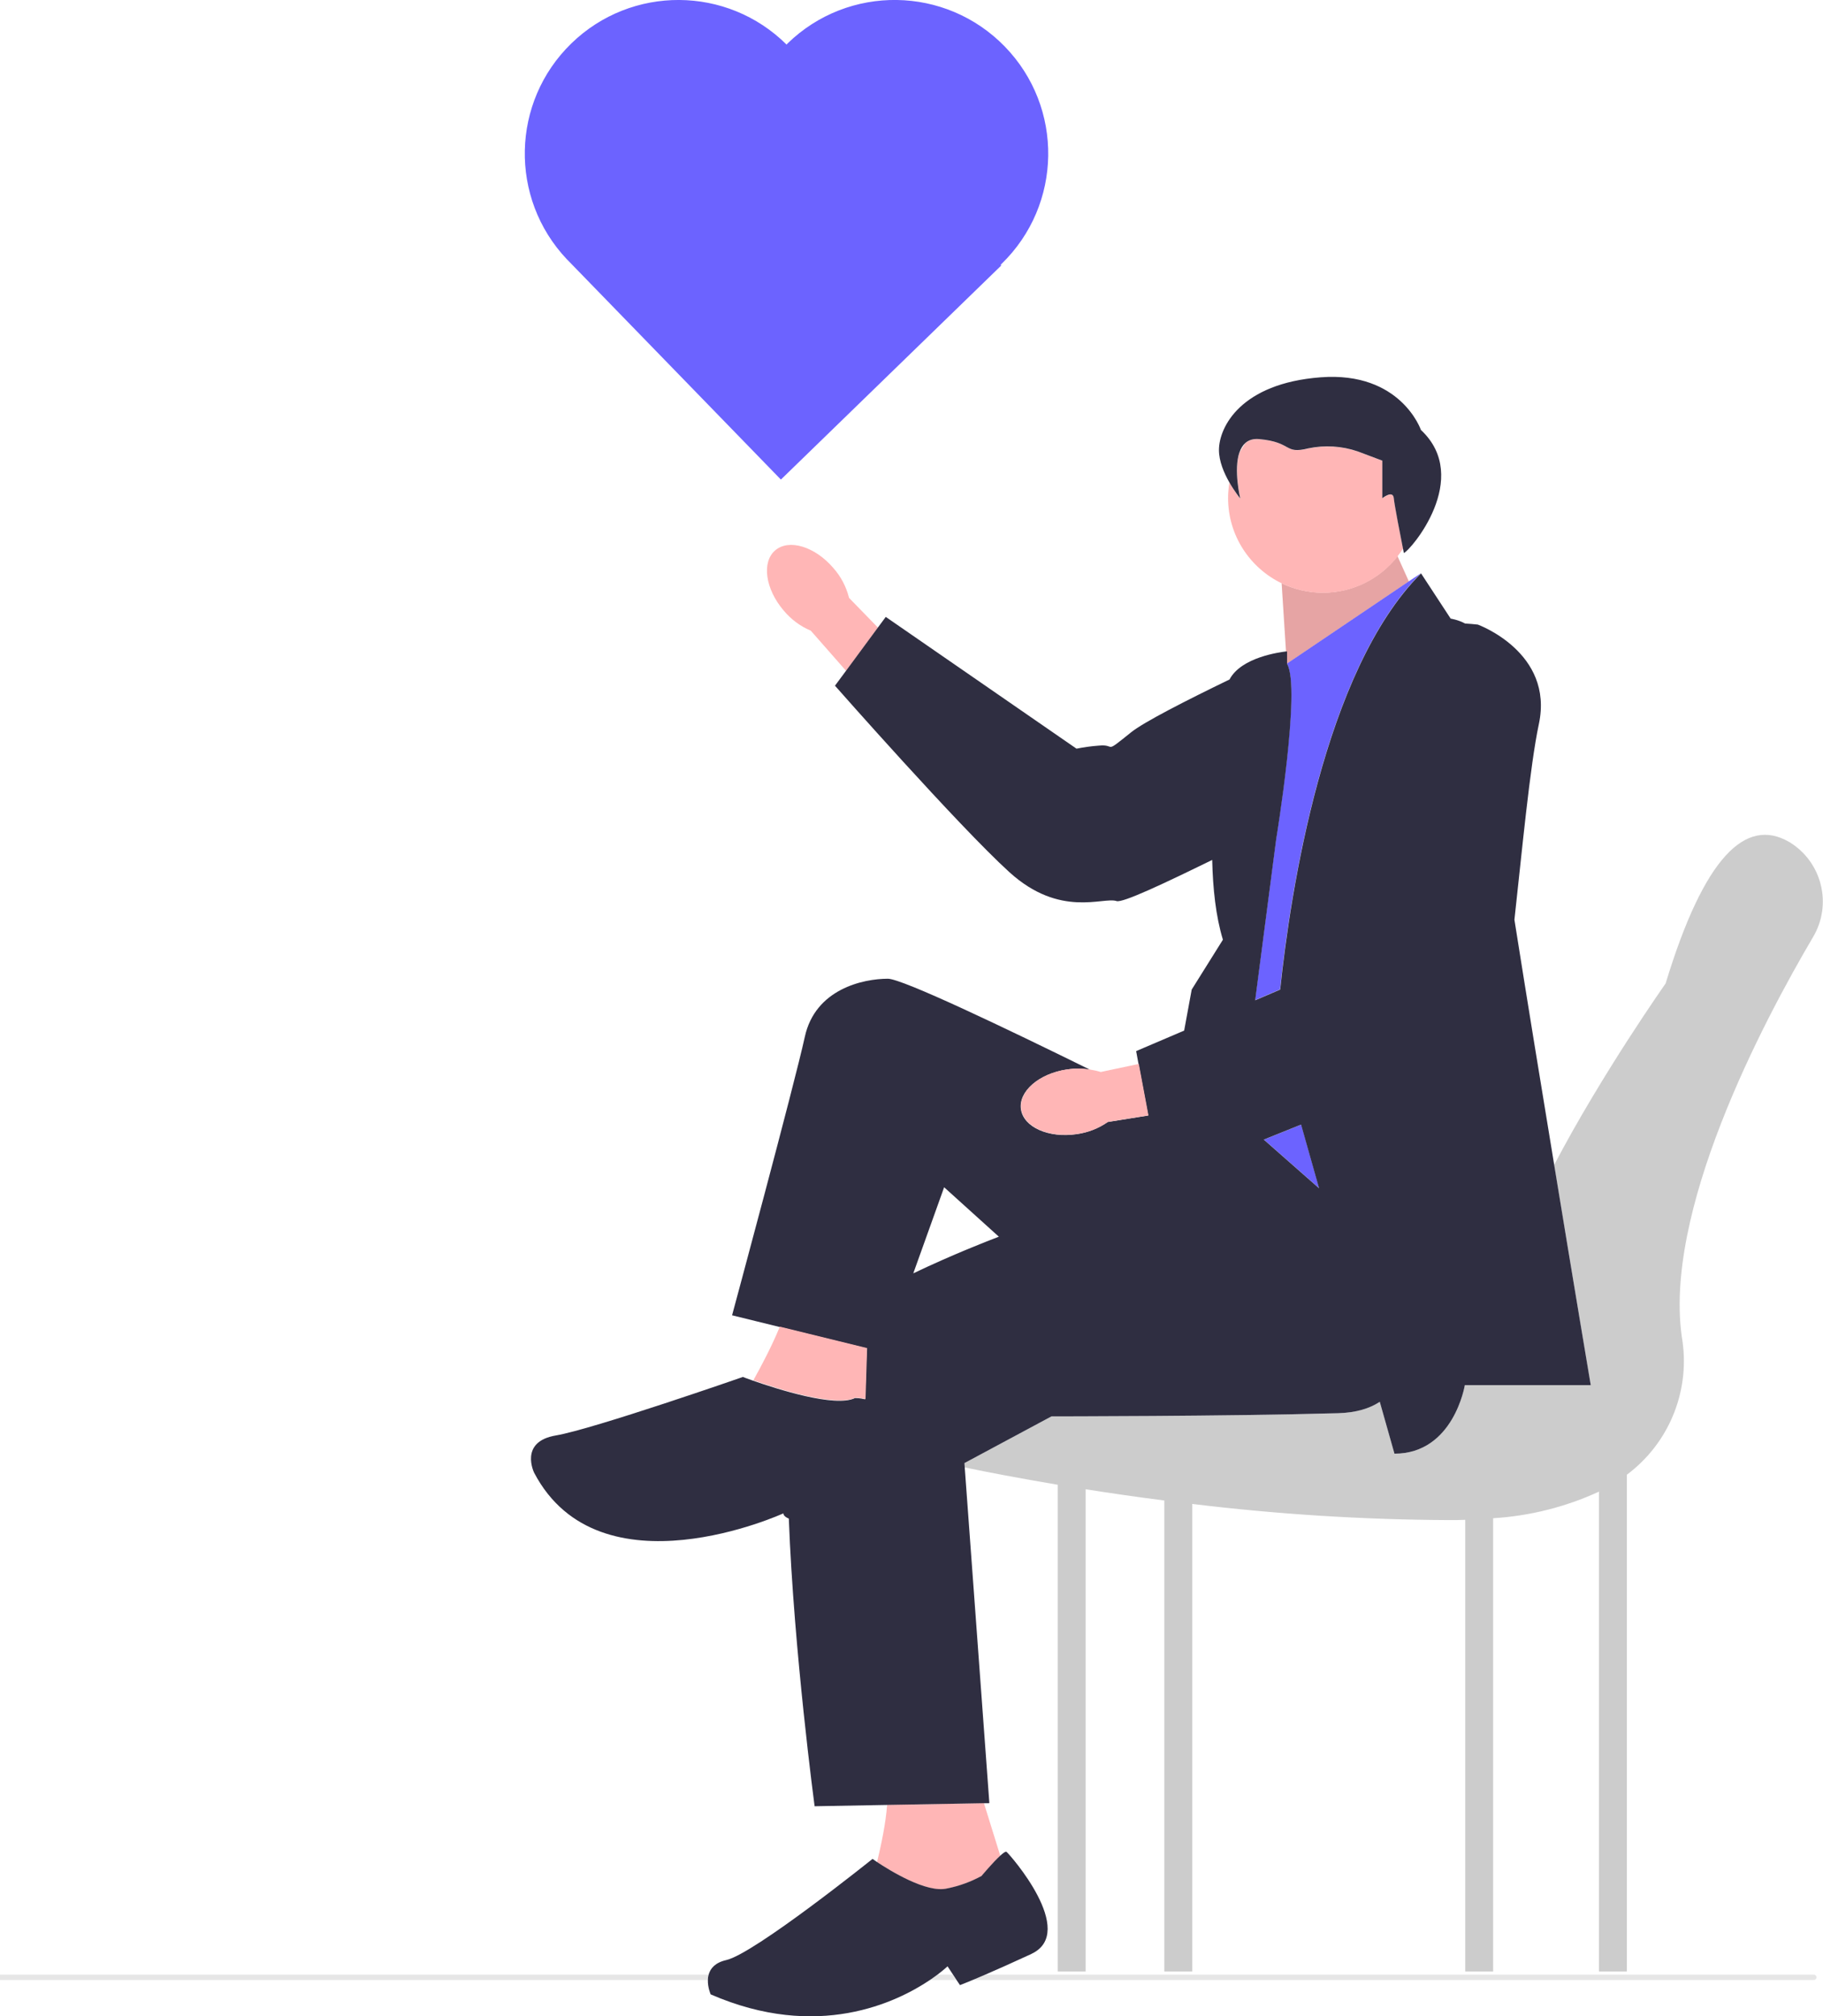 <?xml version="1.0" encoding="UTF-8"?><svg xmlns="http://www.w3.org/2000/svg" viewBox="0 0 137.83 152.41"><defs><style>.l{fill:#ffb6b6;}.m{fill:#2f2e41;}.n{fill:#e6e6e6;}.o{fill:#6c63ff;}.p{fill:none;}.q{fill:#ccc;}.r{isolation:isolate;opacity:.1;}.s{fill:#f2f2f2;}</style></defs><g id="a"/><g id="b"><g id="c"><g><g id="d" transform="translate(22.557 245.599)"><path id="e" class="s" d="M54.69,77.72c-.2-.33-1.06,.02-1.22-.28s.64-.77,1.1-1.82c.08-.19,.6-1.39,.22-1.76-.73-.7-4.06,2.19-5.23,1.25-.38-.45-.78-.89-1.21-1.3-.31-.27-.49-.39-.68-.34-.26,.06-.28,.41-.55,1.08-.41,1.01-.66,.95-.89,1.75-.18,.6-.14,.95-.35,1.01-.3,.1-.57-.54-.94-.48-.38,.06-.61,.8-.69,1.35-.14,1.04,.24,1.72,.46,2.44,.32,1.21,.26,2.48-.16,3.66l-5.25,14.79c1.16-3.03,4.51-11.35,5.92-14.44,.41-.89,.86-1.8,1.78-2.15,.89-.34,2.11-.14,3.66-.51,.18-.04,.69-.17,.75-.47,.05-.25-.24-.38-.2-.61,.06-.31,.64-.31,1.36-.67,.4-.21,.77-.48,1.09-.8,.08-.08,1.29-1.24,1.03-1.69h0Z"/><path id="f" class="s" d="M34.04,85.5c-.22,0-.29,.52-.49,.52s-.19-.54-.58-1.06c-.07-.1-.51-.7-.8-.61-.55,.15-.1,2.63-.9,2.93-.33,.05-.66,.13-.99,.22-.22,.07-.33,.13-.36,.23-.04,.14,.12,.25,.37,.58,.38,.49,.28,.6,.6,.95,.24,.26,.42,.34,.4,.46-.04,.17-.43,.12-.51,.32s.21,.53,.46,.73c.4,.27,.85,.43,1.33,.48,.68,.19,1.29,.59,1.75,1.14l5.74,6.84c-1.15-1.44-4.27-5.49-5.38-7.07-.37-.41-.57-.94-.54-1.49,.09-.53,.54-1.07,.81-1.95,.03-.1,.11-.39-.01-.5-.11-.1-.26,0-.36-.08-.13-.12,.03-.41,.07-.86,.01-.26-.01-.52-.08-.77-.01-.06-.24-.99-.53-.99h0Z"/><path id="g" class="s" d="M38.47,86.5l-.13-1.19,.06-.09c.26-.35,.41-.78,.43-1.22,0-.06,0-.12,0-.19-.03-.31,.01-.63,.14-.92,.09-.2,.34-.67,.73-.61,.09,.01,.17,.05,.24,.12l.03-.04c.08-.13,.18-.24,.3-.33,.09-.08,.18-.16,.25-.26,.05-.06,.09-.12,.12-.16,.09-.17,.26-.29,.46-.3,.2,.03,.37,.16,.46,.35,.11,.17,.19,.34,.26,.52,.01,.04,.03,.07,.04,.1,.08,.12,.72,0,.95-.03,.54-.09,1.01-.17,1.2,.17,.14,.24,.04,.56-.31,.98-.1,.11-.21,.22-.33,.31,.1,.05,.16,.14,.19,.25h0c.07,.29-.18,.58-.74,.86-.18,.1-.38,.17-.59,.21-.11,.02-.22,.03-.33,.03,0,.06-.02,.12-.05,.18-.14,.2-.38,.3-.61,.25-.29-.02-.58-.07-.87-.14-.18-.05-.36-.08-.55-.08-.27,.02-.48,.24-.73,.52l-.61,.72h0Z"/><path id="h" class="s" d="M39.09,79.39l-1.12,.43-.1-.04c-.41-.16-.86-.2-1.28-.11-.06,.02-.12,.03-.18,.05-.29,.11-.61,.15-.92,.1-.22-.04-.73-.16-.77-.55-.01-.09,0-.18,.05-.26l-.05-.02c-.14-.05-.28-.12-.4-.21-.1-.07-.2-.13-.31-.18-.07-.03-.13-.06-.19-.08-.19-.04-.34-.18-.4-.36-.02-.2,.06-.4,.22-.53,.13-.14,.28-.27,.44-.39,.03-.02,.06-.04,.09-.07,.09-.1-.17-.69-.27-.92-.22-.5-.42-.93-.14-1.2,.2-.19,.54-.18,1.03,.05,.13,.06,.26,.14,.38,.24,.03-.11,.1-.2,.19-.25h0c.26-.14,.6,.02,1.02,.5,.14,.15,.26,.33,.35,.52,.04,.1,.08,.21,.11,.31,.06-.01,.12-.01,.18,0,.2,.05,.34,.23,.4,.53,.06,.29,.08,.58,.09,.88,0,.19,.02,.37,.06,.55,.09,.26,.35,.4,.69,.57l.85,.41h0Z"/><path id="i" class="s" d="M38.47,75.87l-.13-1.19,.06-.09c.26-.35,.41-.78,.43-1.22,0-.06,0-.12,0-.19-.03-.31,.01-.63,.14-.92,.09-.2,.34-.67,.73-.61,.09,.01,.17,.05,.24,.12l.03-.04c.08-.13,.18-.24,.3-.33,.09-.08,.18-.16,.25-.26,.05-.06,.09-.12,.12-.16,.09-.17,.26-.29,.46-.3,.2,.03,.37,.16,.46,.35,.11,.17,.19,.34,.26,.52,.01,.04,.03,.07,.04,.1,.08,.12,.72,0,.95-.03,.54-.09,1.01-.17,1.2,.17,.14,.24,.04,.56-.31,.98-.1,.11-.21,.22-.33,.31,.1,.05,.16,.14,.19,.25h0c.07,.29-.18,.58-.74,.86-.18,.1-.38,.17-.59,.21-.11,.02-.22,.03-.33,.03,0,.06-.02,.12-.05,.18-.14,.2-.38,.3-.61,.25-.29-.02-.58-.07-.87-.14-.18-.05-.36-.08-.55-.08-.27,.02-.48,.24-.73,.52l-.61,.72h0Z"/><path id="j" class="s" d="M39.69,99.05l-.25-.16-.06-.29,.06,.29-.29,.03s-.02-.09-.04-.19c-.38-1.55-.66-3.13-.86-4.72-.23-1.81-.36-3.63-.39-5.46-.03-1.84,.06-3.23,.13-4.35,.05-.84,.12-1.65,.18-2.43,.21-2.08,.28-4.17,.21-6.25-.02-.9-.25-1.79-.67-2.59-.36-.64-.83-1.2-1.41-1.65l.37-.46c.64,.5,1.17,1.12,1.56,1.83,.47,.87,.72,1.85,.75,2.84,.08,2.11,0,4.23-.21,6.33-.06,.78-.13,1.58-.18,2.42-.07,1.11-.16,2.49-.13,4.3,.03,1.8,.15,3.6,.38,5.39,.19,1.57,.48,3.12,.85,4.65,.07,.28,.08,.34,.01,.45h0Z"/><path id="k" class="s" d="M35.2,72.22h-.07c-.57-.07-1.08-.4-1.38-.89-.22-.36-.39-.76-.49-1.18-.12-.4-.22-.81-.27-1.22-.07-.25-.06-.52,.03-.76,.09-.17,.24-.3,.42-.38,0-.06,0-.12,.02-.17,.1-.25,.37-.21,.51-.2,.09,.01,.18,.02,.26,.02,.13,0,.26-.05,.36-.12,.15-.09,.32-.16,.49-.19,.31-.06,.63-.03,.93,.07,.64,.21,.95,.71,1.32,1.28,.21,.35,.37,.72,.48,1.11,.09,.23,.11,.49,.07,.74-.07,.28-.24,.44-.68,.8-.28,.24-.57,.47-.88,.67-.33,.24-.72,.39-1.12,.43h0Z"/></g><g><path class="p" d="M71.63,148.64s-.26,.25-.75,.62h1.17l-.41-.62Z"/><path class="p" d="M94.16,33.48c-.21,.18-.35,.43-.45,.72,.14-.25,.29-.49,.45-.72Z"/><path class="p" d="M71.39,89.75l-2.33,6.5c2.97-1.42,5.69-2.47,6.47-2.77l-4.14-3.74Z"/><path class="n" d="M70.87,149.26c-.16,.12-.35,.25-.56,.4h1.98l-.26-.4h-1.17Z"/><path class="n" d="M53.58,149.26H0v.4H53.52c0-.13,.03-.26,.06-.4Z"/><path class="n" d="M137.14,149.26h-62.64c-.37,.16-.68,.29-.94,.4h63.58c.11,0,.2-.09,.2-.2s-.09-.2-.2-.2Z"/><path class="l" d="M64.19,45.18c-.21-.83-.61-1.6-1.18-2.24h0c-1.39-1.63-3.36-2.23-4.4-1.34s-.75,2.93,.65,4.56c.55,.66,1.25,1.18,2.04,1.51l2.67,3.04,2.41-3.27-2.19-2.25Z"/><path class="l" d="M71.63,142.75c.91-.18,1.78-.5,2.59-.94,0,0,.84-1.02,1.41-1.53l-1.24-3.99-7.32,.13c-.09,1.37-.47,3.14-.76,4.33,.96,.64,3.77,2.39,5.32,2Z"/><path class="l" d="M97.3,50.17l9.22-6.22-.86-1.91c-1.31,1.68-3.35,2.76-5.65,2.76-1.11,0-2.16-.26-3.11-.71l.33,5.15h.07v.93Z"/><path class="r" d="M97.3,50.17l9.22-6.22-.86-1.91c-1.31,1.68-3.35,2.76-5.65,2.76-1.11,0-2.16-.26-3.11-.71l.33,5.15h.07v.93Z"/><path class="q" d="M110.75,104.7s-.84,5.18-5.32,5.18h0l-1.11-3.92c-.78,.5-1.8,.82-3.13,.86-8.48,.24-21.69,.24-21.69,.24l-6.58,3.53,.02,.33c1.73,.36,4.13,.82,7.03,1.31v36.79h2.11v-36.45c1.84,.29,3.84,.58,5.95,.85v35.6h2.11v-35.34c6.43,.78,12.9,1.19,19.38,1.22,.43,0,.85,0,1.26-.02v34.14h2.11v-34.26c2.77-.17,5.48-.85,8-2.01v36.27h2.11v-37.55c3.13-2.33,4.75-6.19,4.21-10.06-1.61-9.65,6.11-24.2,9.85-30.55,1.5-2.49,.7-5.72-1.79-7.22h0c-3.29-1.9-6.43,1.13-9.34,10.7,0,0-4.82,6.83-8.43,13.72,1.54,9.33,2.76,16.63,2.76,16.63h-9.52Z"/><path class="l" d="M105.66,42.05c.15-.19,.29-.39,.42-.59-.18-.9-.64-3.27-.69-3.79-.06-.65-.87,0-.87,0v-2.84l-1.86-.7c-1.2-.41-2.49-.49-3.73-.23-1.86,.47-1.17-.47-3.73-.7-.45-.04-.78,.08-1.03,.29-.16,.23-.32,.47-.45,.72-.46,1.33,.06,3.49,.06,3.49,0,0-.42-.51-.83-1.23-.06,.38-.1,.77-.1,1.17,0,2.85,1.66,5.3,4.07,6.46,.94,.45,1.99,.71,3.11,.71,2.29,0,4.33-1.08,5.65-2.76Z"/><path class="o" d="M98.37,85.01c-.95,.38-1.9,.76-2.81,1.13l4.18,3.68-1.36-4.81Z"/><path class="o" d="M97.3,50.17c1.06,1.77-.82,13.24-.82,13.24l-1.59,12.19,1.89-.81c.77-7.32,3.3-24.1,10.65-31.46l-.91,.61-9.22,6.22h0Z"/><path class="m" d="M74.8,136.27l-1.86-25.35-.02-.33,6.58-3.53s13.21,0,21.69-.24c1.33-.04,2.35-.35,3.13-.86l1.11,3.92h0c4.48,0,5.32-5.18,5.32-5.18h9.52s-1.23-7.3-2.76-16.63c-.96-5.82-2.04-12.42-3.01-18.55,.56-5.04,1.17-11.62,1.85-14.8,1.15-5.42-4.62-7.51-4.62-7.51h0c-.34-.04-.65-.06-.96-.08-.51-.28-1.09-.37-1.09-.37l-2.24-3.42c-7.35,7.35-9.88,24.14-10.65,31.46l-1.89,.81,1.59-12.19s1.89-11.47,.82-13.24h0v-.94h-.07c-.47,.06-3.39,.43-4.28,2.12-3.28,1.59-6.5,3.23-7.45,4-2.14,1.72-1.07,.86-2.44,1-.56,.04-1.12,.12-1.68,.23l-14.42-9.96-.6,.81-2.41,3.27-.83,1.12s9.31,10.57,13.17,14.08c3.85,3.51,7.12,1.86,8.12,2.2,.46,.15,3.53-1.3,7.23-3.11,.05,2.16,.27,4.26,.81,6.03l-2.36,3.77-.57,3.1-3.63,1.55,.18,.98,.73,3.89-3.06,.49c-.7,.49-1.51,.8-2.36,.92-2.12,.31-4-.53-4.2-1.88s1.36-2.7,3.48-3.01h0c.58-.09,1.17-.08,1.75,.02-6.4-3.15-14.2-6.88-15.29-6.88-1.88,0-5.49,.78-6.28,4.39-.79,3.62-5.5,21.05-5.5,21.05l3.58,.88,6.6,1.62-.12,3.85c-.39-.1-.76-.1-.76-.1-1.49,.75-5.94-.69-7.72-1.31-.47-.16-.76-.28-.76-.28,0,0-11.31,3.94-14.13,4.42-2.83,.47-1.65,2.83-1.65,2.83,4.95,9.42,18.84,3.06,18.84,3.06,0,0-.04,.21,.41,.4,.38,10.01,1.95,21.74,1.95,21.74l5.45-.1,7.32-.13h.42Zm23.57-51.26l1.36,4.81-4.18-3.68c.92-.37,1.87-.75,2.81-1.13Zm-26.99,4.73l4.14,3.74c-.77,.29-3.5,1.35-6.47,2.77l2.33-6.5Z"/><polygon class="m" points="106.14 41.81 106.14 41.81 106.14 41.81 106.14 41.81"/><path class="m" d="M93.71,34.2c.1-.29,.25-.54,.45-.72,.25-.21,.58-.33,1.03-.29,2.56,.23,1.86,1.17,3.73,.7,1.24-.26,2.53-.18,3.73,.23l1.86,.7v2.84s.81-.65,.87,0c.05,.53,.51,2.89,.69,3.79,.04,.22,.07,.35,.07,.35,.5-.18,5.18-5.67,1.29-9.3,0,0-1.52-4.44-7.58-3.98s-7.69,3.78-7.69,5.5c0,.84,.38,1.73,.78,2.43,.41,.72,.83,1.23,.83,1.23,0,0-.52-2.16-.06-3.49Z"/><path class="l" d="M64.68,105.65s.37,0,.76,.1l.12-3.85-6.6-1.62c-.58,1.42-1.4,2.98-2,4.05,1.78,.63,6.23,2.06,7.72,1.31Z"/><path class="m" d="M77.98,147.69c3.53-1.65-1.65-7.54-1.88-7.71-.07-.05-.25,.08-.48,.29-.57,.52-1.41,1.53-1.41,1.53-.81,.44-1.68,.76-2.59,.94-1.55,.39-4.37-1.37-5.32-2-.21-.14-.33-.23-.33-.23,0,0-8.95,7.18-11.07,7.65-.83,.19-1.19,.63-1.32,1.09-.04,.13-.06,.27-.06,.4-.02,.58,.21,1.1,.21,1.1,8.09,3.52,14.08,.6,16.6-1.1,.21-.14,.39-.28,.56-.4,.49-.37,.75-.62,.75-.62l.41,.62,.26,.4,.27,.4s.35-.13,.99-.4c.26-.11,.58-.24,.94-.4,.88-.38,2.03-.89,3.48-1.56Z"/><path class="l" d="M80.69,80.83h0c-2.12,.31-3.68,1.66-3.48,3.01s2.08,2.19,4.2,1.88c.85-.11,1.66-.43,2.36-.92l3.06-.49-.73-3.89-2.88,.61c-.25-.08-.51-.14-.78-.18-.58-.1-1.17-.11-1.75-.01Z"/><path class="o" d="M42.85,19.59l.11,.11,16.08,16.55,16.66-16.18-.05-.05s.06-.05,.08-.08c4.6-4.47,4.71-11.82,.24-16.42-4.47-4.6-11.82-4.71-16.42-.24h0s-.06,.06-.08,.09c-4.49-4.46-11.73-4.5-16.27-.09-4.56,4.43-4.71,11.69-.35,16.31h0Z"/></g></g></g></g></svg>